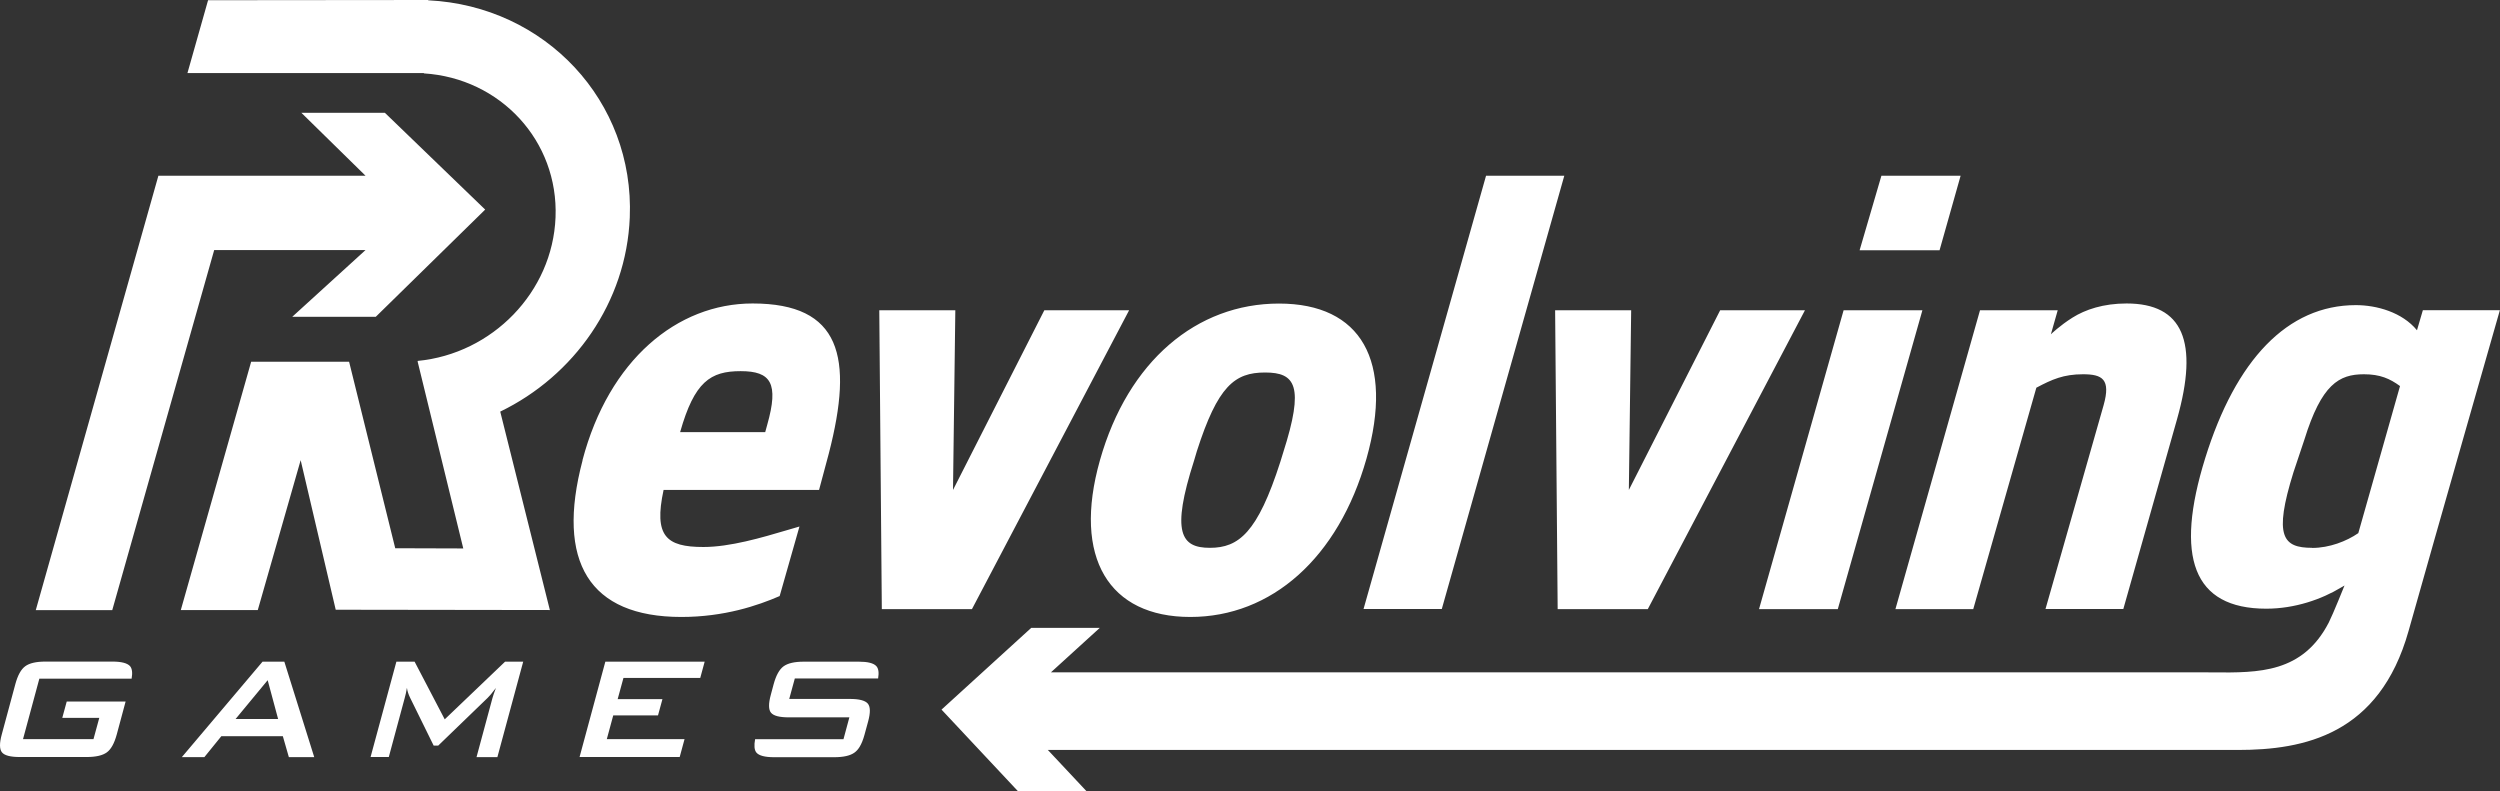 <svg width="139" height="44" viewBox="0 0 139 44" fill="none" xmlns="http://www.w3.org/2000/svg">
<rect x="0" y="0" width="139" height="44" fill="#333333" stroke="none"/>
<path fill-rule="evenodd" clip-rule="evenodd" d="M23.802 0C23.802 0.006 23.814 0.017 23.814 0.017C30.308 0.334 35.28 5.617 35.016 12.085C34.828 16.809 31.913 20.901 27.813 22.886L30.572 33.918L18.666 33.901L16.717 25.585L14.333 33.918H10.053L13.964 20.113H19.41L21.975 30.482L25.758 30.494L23.223 20.113V20.067C27.369 19.669 30.724 16.245 30.888 12.085C31.058 7.832 27.819 4.351 23.568 4.08V4.063H10.422L11.569 0.012L23.802 0ZM21.401 6.273H16.758L20.324 9.771H8.806L1.989 33.924H6.241L11.909 13.903H20.324L16.248 17.615H20.892L26.976 11.653L21.401 6.273ZM86.975 9.771H82.624L75.813 33.86H80.164L86.975 9.771ZM32.387 25.585C33.856 20.015 37.645 16.873 41.844 16.873C46.745 16.873 47.471 19.836 46.083 25.211L45.539 27.242H36.895C36.345 29.803 37.03 30.413 39.109 30.413C40.596 30.413 42.361 29.89 43.76 29.476C44.002 29.404 44.233 29.336 44.45 29.274L43.349 33.141C42.131 33.67 40.268 34.303 37.885 34.303C32.761 34.303 30.899 31.236 32.392 25.591L32.387 25.585ZM42.546 24.026L42.658 23.617C43.313 21.304 42.863 20.636 41.182 20.636C39.501 20.636 38.611 21.217 37.815 24.026H42.546ZM48.888 17.252H53.116L52.987 27.242L58.064 17.252H62.778L54.041 33.866H49.029L48.888 17.252ZM90.693 17.252H86.465L86.606 33.866H91.618L100.355 17.252H95.641L90.564 27.242L90.693 17.252ZM61.156 25.591C62.72 20.066 66.544 16.878 71.111 16.878C75.679 16.878 77.512 20.061 75.977 25.499C74.414 31.023 70.695 34.303 66.18 34.303C61.666 34.303 59.622 31.023 61.156 25.591ZM71.187 25.677L71.346 25.159C72.534 21.453 72.025 20.711 70.338 20.711C68.652 20.711 67.709 21.453 66.544 25.09L66.391 25.608C65.103 29.619 65.665 30.459 67.27 30.459C68.874 30.459 69.922 29.619 71.187 25.677ZM102.504 17.252H106.885L102.182 33.866H97.802L102.504 17.252ZM114.409 17.252H110.094H110.088L105.386 33.866H109.713L113.221 21.557C114.099 21.091 114.737 20.809 115.815 20.809C116.892 20.809 117.367 21.085 116.962 22.524L113.73 33.86H118.057L121.044 23.306C122.262 18.996 121.372 16.873 118.239 16.873C116.945 16.873 115.943 17.212 115.229 17.661C114.515 18.11 114.029 18.587 114.029 18.587L114.409 17.252ZM104.606 9.771H109.01L107.839 13.915H103.394L104.606 9.771ZM138.993 17.247H134.711L134.384 18.363C133.564 17.362 132.146 16.965 130.987 16.965C127.181 16.965 124.306 20.009 122.607 25.482C120.909 30.954 121.916 33.843 126.004 33.843C127.602 33.843 129.084 33.319 130.167 32.663L130.355 32.554C130.355 32.554 129.716 34.148 129.482 34.608C128.03 37.425 125.587 37.406 123.062 37.386L122.715 37.383L122.42 37.382H58.432L61.15 34.908H57.338L52.349 39.454L56.606 44H60.418L58.261 41.698H124.423C128.118 41.698 132.293 40.846 133.915 35.086C135.501 29.452 138.847 17.757 138.993 17.247ZM127.515 26.264C126.402 29.838 126.929 30.459 128.557 30.459L128.551 30.465C129.517 30.465 130.472 30.091 131.122 29.642L133.441 21.465C132.879 21.056 132.34 20.809 131.432 20.809C130.05 20.809 129.078 21.367 128.123 24.446L127.515 26.264ZM14.597 36.789L10.111 42.095H11.364L12.306 40.933H15.726L16.06 42.095H17.471L15.809 36.789H14.597ZM15.463 39.977H13.098L14.883 37.819L15.463 39.977ZM20.604 42.09L22.039 36.789H23.052L24.727 39.995L28.082 36.789H29.09L27.655 42.095H26.495L27.38 38.815C27.415 38.683 27.479 38.499 27.573 38.251C27.463 38.396 27.369 38.517 27.288 38.612C27.218 38.694 27.159 38.758 27.11 38.804L24.364 41.456H24.112L22.801 38.792C22.707 38.602 22.648 38.418 22.625 38.245C22.59 38.458 22.549 38.648 22.502 38.809L21.617 42.09H20.604ZM32.224 42.09L32.222 42.095L32.217 42.09H32.224ZM32.224 42.09L33.657 36.789H39.179L38.934 37.693H34.664L34.342 38.873H36.831L36.585 39.776H34.096L33.739 41.094H38.061L37.791 42.09H32.224ZM48.824 37.716C48.876 37.399 48.847 37.169 48.724 37.037C48.572 36.87 48.244 36.789 47.752 36.789H44.689C44.174 36.789 43.8 36.876 43.565 37.048C43.331 37.221 43.149 37.549 43.014 38.044L42.857 38.631C42.722 39.126 42.728 39.46 42.868 39.627C43.009 39.799 43.337 39.885 43.858 39.885H47.225L46.897 41.1H41.984C41.92 41.445 41.937 41.698 42.055 41.842C42.2 42.015 42.529 42.101 43.044 42.101H46.382C46.897 42.101 47.278 42.015 47.512 41.842C47.617 41.767 47.71 41.663 47.793 41.529C47.901 41.353 47.992 41.127 48.068 40.846L48.267 40.116C48.402 39.621 48.396 39.293 48.25 39.12C48.103 38.947 47.77 38.861 47.254 38.861H43.881L44.192 37.722H48.83L48.824 37.716ZM5.52 39.914H3.47L3.464 39.908L3.71 39.005H6.984L6.492 40.835C6.357 41.33 6.176 41.658 5.941 41.831C5.707 42.003 5.332 42.09 4.817 42.09H1.093C0.577 42.09 0.249 42.003 0.109 41.831C-0.031 41.658 -0.037 41.33 0.098 40.835L0.853 38.038C0.987 37.543 1.169 37.215 1.403 37.043C1.638 36.87 2.012 36.784 2.528 36.784H6.252C6.755 36.784 7.077 36.87 7.23 37.037C7.347 37.175 7.376 37.411 7.318 37.733H2.188L1.28 41.094H5.198L5.52 39.914Z" fill="white"/>
</svg>
